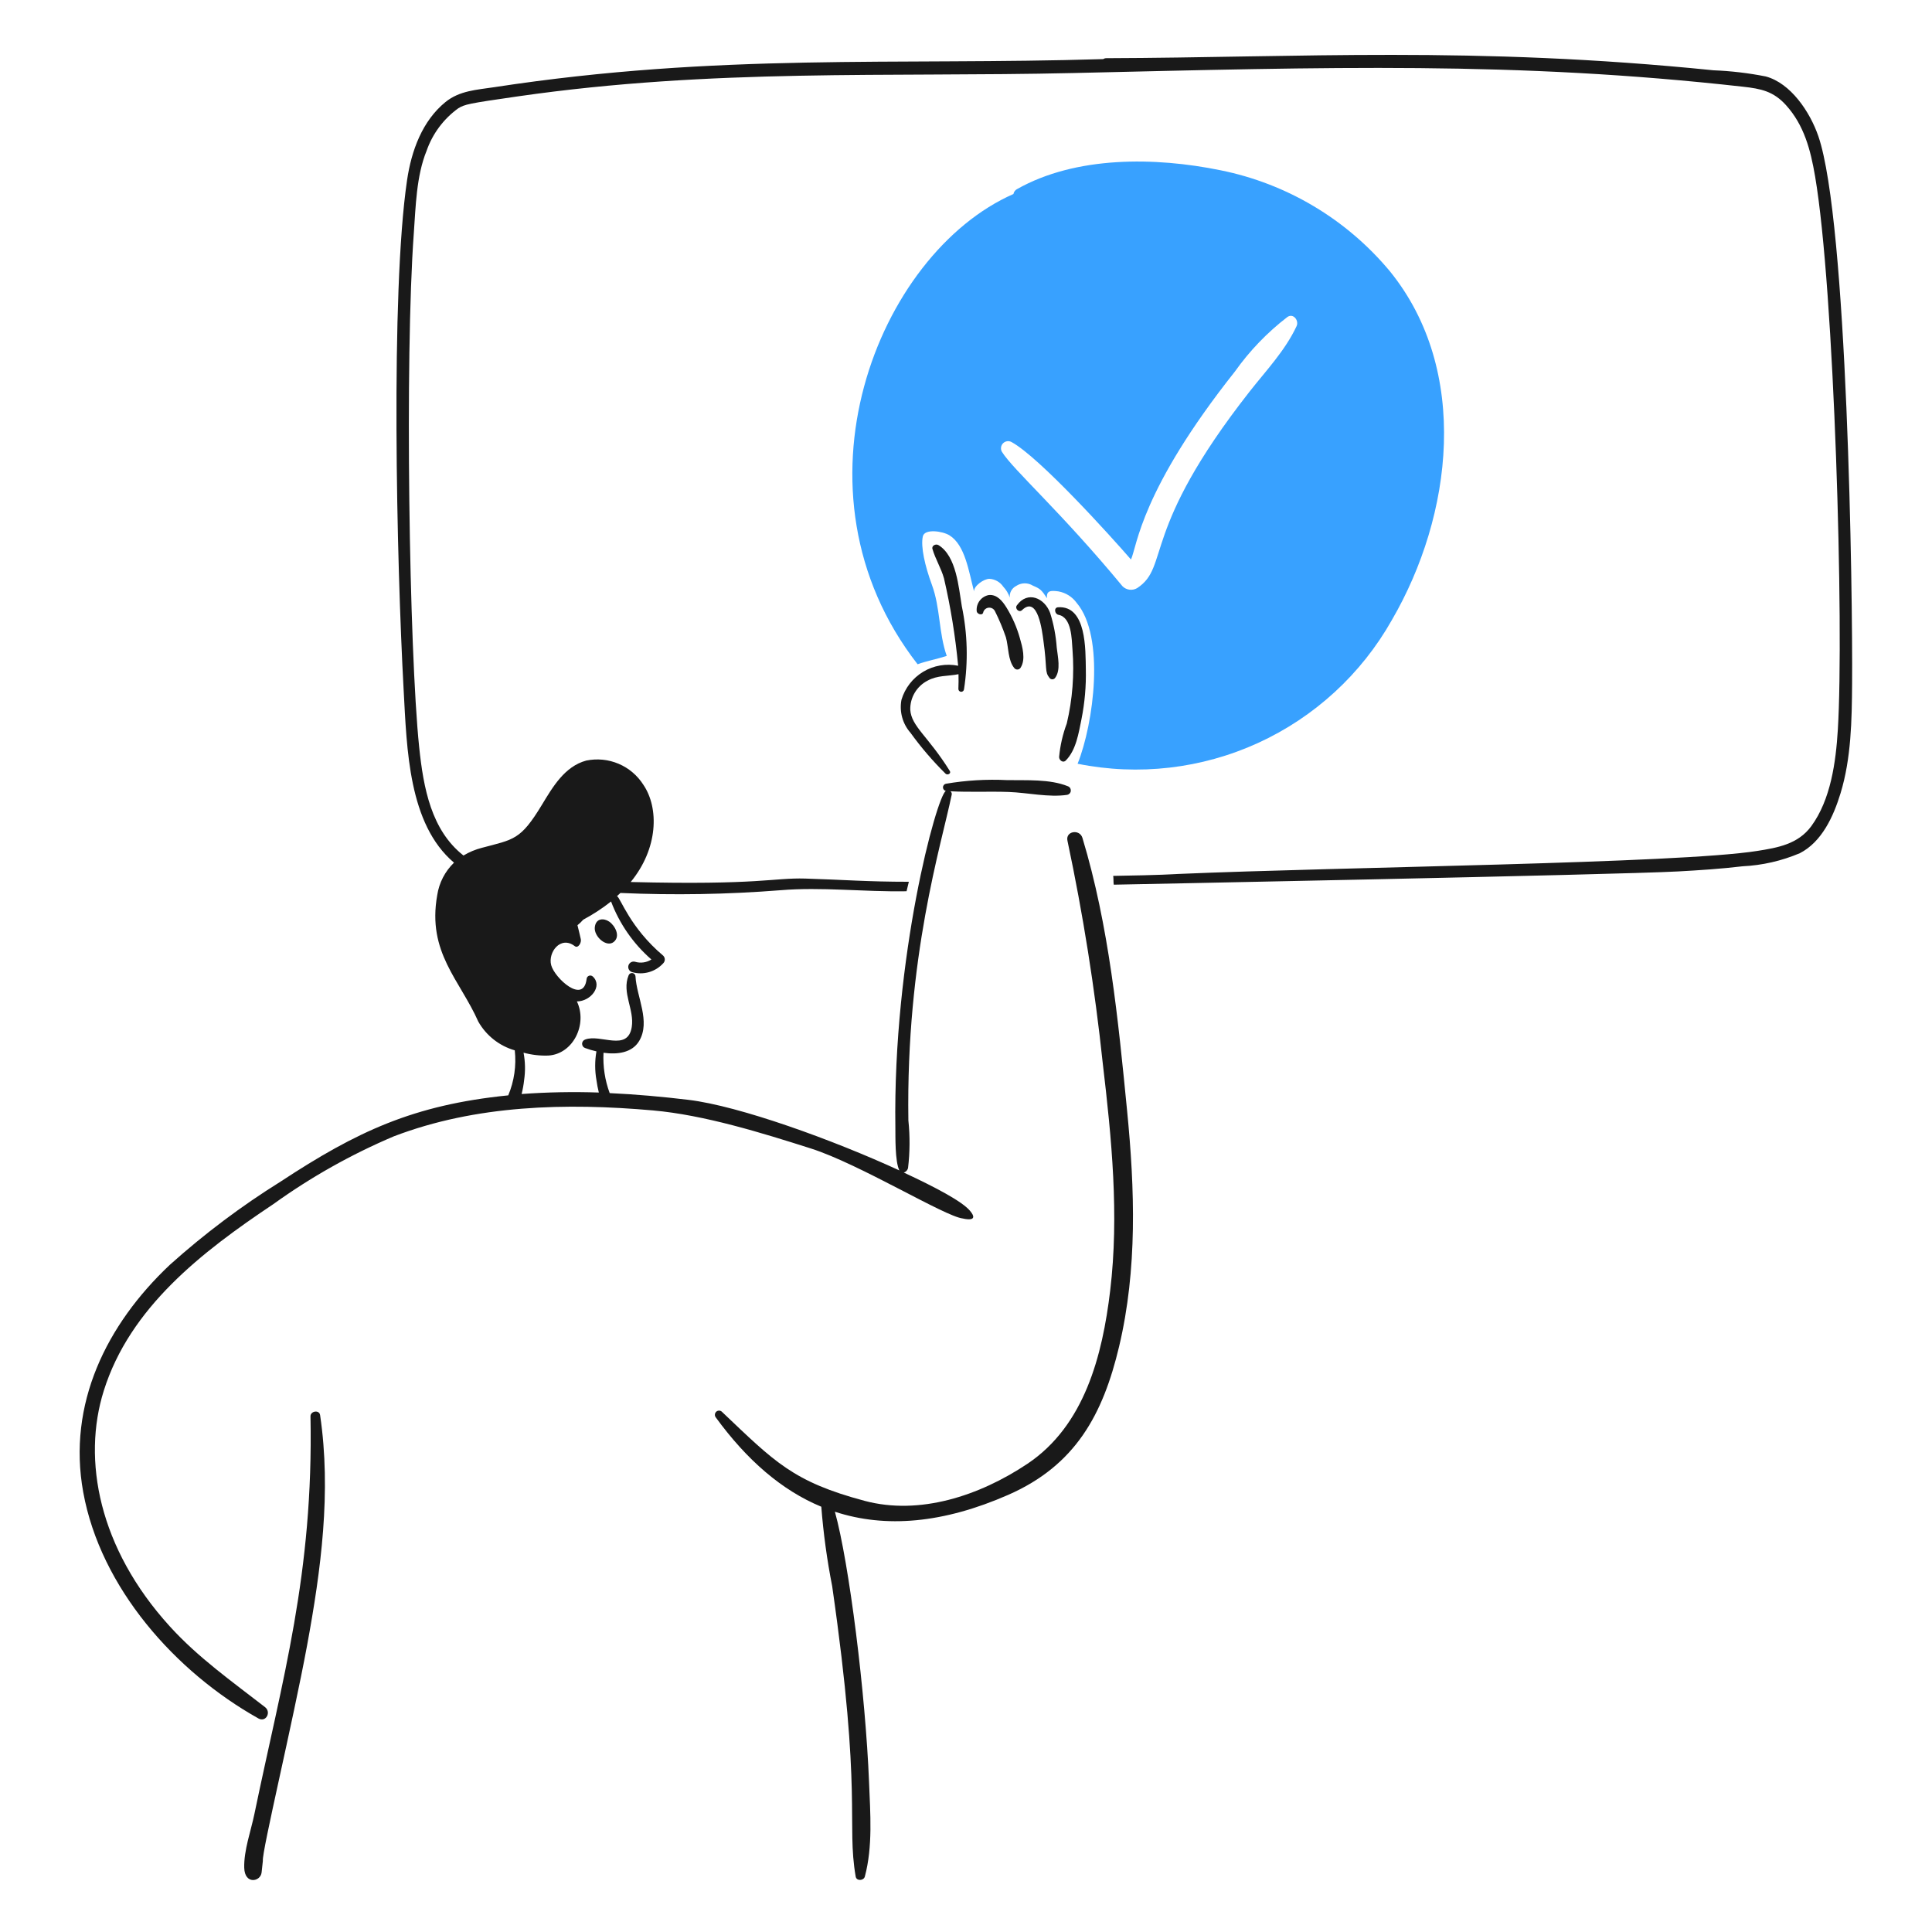 <svg width="154" height="154" viewBox="0 0 154 154" fill="none" xmlns="http://www.w3.org/2000/svg">
<path d="M110.792 21.627C107.34 17.477 102.572 14.634 97.28 13.57C92.1 12.511 85.766 12.414 81.056 15.081C80.984 15.121 80.923 15.175 80.876 15.242C80.828 15.308 80.796 15.384 80.782 15.464C69.976 20.216 62.39 39.139 73.142 52.948C73.925 52.666 74.618 52.557 75.464 52.283C74.817 50.426 74.962 48.46 74.281 46.611C73.733 45.127 73.372 43.561 73.561 42.751C73.708 42.123 75.145 42.333 75.692 42.678C76.935 43.463 77.216 45.538 77.64 47.139C77.622 46.702 78.414 46.144 78.86 46.138C79.082 46.149 79.297 46.212 79.49 46.321C79.683 46.43 79.848 46.582 79.971 46.766C80.205 47.013 80.382 47.309 80.49 47.631C80.471 47.445 80.509 47.258 80.599 47.094C80.688 46.931 80.825 46.797 80.99 46.712C81.188 46.577 81.421 46.503 81.66 46.498C81.9 46.493 82.135 46.558 82.338 46.685C82.92 46.933 83.012 47.013 83.458 47.686C83.395 47.068 83.749 47.058 84.369 47.14C84.954 47.246 85.476 47.576 85.824 48.059C88.104 50.75 87.178 57.682 85.896 60.879C90.746 61.858 95.781 61.278 100.281 59.221C104.78 57.163 108.513 53.734 110.944 49.425C115.792 41.09 117.209 29.55 110.792 21.627ZM103.353 25.992C102.439 27.948 100.93 29.525 99.601 31.218C90.877 42.334 93.276 45.154 90.642 46.878C90.459 46.986 90.246 47.031 90.035 47.005C89.824 46.978 89.628 46.883 89.477 46.733C84.527 40.747 80.79 37.484 79.862 36.013C79.801 35.905 79.777 35.78 79.794 35.657C79.81 35.534 79.867 35.42 79.955 35.332C80.043 35.244 80.157 35.188 80.28 35.171C80.403 35.154 80.528 35.178 80.636 35.239C82.857 36.455 88.497 42.692 90.151 44.599C90.646 43.509 90.916 39.097 98.436 29.613C99.605 27.965 101.013 26.501 102.615 25.27C103.099 24.934 103.553 25.561 103.353 25.989V25.992Z" fill="#38A1FF"/>
<path d="M48.559 73.462C48.123 73.166 47.487 73.181 47.411 73.917C47.334 74.653 48.348 75.551 48.922 75.082C49.497 74.614 48.996 73.758 48.559 73.462Z" fill="#191919"/>
<path d="M76.666 48.323C76.413 46.829 76.239 44.325 74.808 43.452C74.599 43.324 74.246 43.488 74.326 43.758C74.561 44.567 75.015 45.28 75.245 46.098C75.776 48.393 76.154 50.721 76.374 53.066C75.418 52.873 74.425 53.044 73.589 53.546C72.753 54.048 72.135 54.844 71.856 55.779C71.768 56.243 71.786 56.722 71.911 57.178C72.035 57.634 72.263 58.056 72.576 58.411C73.415 59.573 74.35 60.663 75.371 61.67C75.524 61.816 75.84 61.663 75.708 61.452C73.962 58.656 72.645 57.908 72.557 56.571C72.547 56.097 72.67 55.629 72.912 55.22C73.154 54.812 73.505 54.479 73.926 54.26C74.736 53.812 75.547 53.914 76.402 53.741C76.412 54.132 76.409 54.524 76.393 54.915C76.392 54.972 76.413 55.028 76.451 55.07C76.49 55.112 76.543 55.139 76.6 55.143C76.656 55.148 76.713 55.13 76.758 55.095C76.802 55.059 76.832 55.008 76.84 54.951C77.181 52.749 77.123 50.504 76.666 48.323Z" fill="#191919"/>
<path d="M78.378 48.787C78.408 48.692 78.466 48.608 78.544 48.545C78.623 48.483 78.718 48.445 78.818 48.438C78.918 48.43 79.018 48.452 79.105 48.501C79.192 48.551 79.262 48.625 79.307 48.715C79.645 49.389 79.937 50.086 80.181 50.8C80.397 51.565 80.334 52.637 80.854 53.258C80.885 53.295 80.924 53.324 80.968 53.343C81.011 53.362 81.059 53.371 81.107 53.368C81.155 53.366 81.201 53.352 81.243 53.328C81.284 53.304 81.32 53.271 81.346 53.231C81.783 52.56 81.494 51.564 81.292 50.857C81.052 50.001 80.693 49.183 80.227 48.427C79.915 47.927 79.48 47.364 78.814 47.431C78.531 47.485 78.276 47.641 78.099 47.869C77.921 48.097 77.833 48.382 77.85 48.67C77.838 48.961 78.343 49.114 78.378 48.787Z" fill="#191919"/>
<path d="M81.465 48.634C82.747 47.404 83.073 50.382 83.167 51.038C83.494 53.341 83.243 53.525 83.668 54.052C83.695 54.084 83.729 54.109 83.768 54.126C83.806 54.142 83.849 54.15 83.891 54.148C83.933 54.147 83.974 54.135 84.011 54.115C84.048 54.096 84.08 54.067 84.105 54.033C84.574 53.402 84.314 52.359 84.233 51.62C84.167 50.68 83.99 49.751 83.704 48.852C83.271 47.677 81.915 47.057 81.055 48.252C80.868 48.509 81.227 48.864 81.465 48.634Z" fill="#191919"/>
<path d="M84.369 49.007C85.441 49.204 85.422 50.973 85.489 51.792C85.642 53.761 85.488 55.743 85.034 57.665C84.711 58.529 84.505 59.432 84.421 60.351C84.431 60.597 84.731 60.843 84.949 60.624C85.778 59.795 85.979 58.43 86.206 57.319C86.466 56.015 86.582 54.687 86.552 53.358C86.522 51.827 86.623 48.256 84.339 48.405C83.977 48.429 84.069 48.951 84.369 49.007Z" fill="#191919"/>
<path d="M76.693 96.67C76.74 96.708 76.75 96.717 76.693 96.67V96.67Z" fill="#191919"/>
<path d="M24.477 131.16C25.591 125.122 26.42 118.909 25.515 112.795C25.45 112.358 24.742 112.468 24.749 112.896C24.994 125.449 22.512 133.821 20.278 144.596C20 145.944 19.429 147.501 19.468 148.884C19.507 150.247 20.77 149.996 20.852 149.257L20.953 148.328C20.854 147.639 23.346 137.287 24.477 131.16Z" fill="#191919"/>
<path d="M89.84 88.521C89.127 81.256 88.398 73.794 86.281 66.788C86.061 66.06 84.914 66.242 85.088 67.018C86.331 72.878 87.27 78.798 87.901 84.755C88.61 90.755 89.213 96.846 88.493 102.873C87.875 108.045 86.454 113.644 81.874 116.694C78.059 119.235 73.298 120.8 68.927 119.635C63.218 118.114 61.752 116.53 57.564 112.552C57.506 112.488 57.425 112.448 57.339 112.442C57.253 112.436 57.168 112.464 57.102 112.519C57.036 112.575 56.994 112.654 56.985 112.74C56.976 112.826 57.001 112.912 57.054 112.98C59.531 116.38 62.316 118.799 65.466 120.101C65.632 122.225 65.921 124.338 66.332 126.429C68.747 143.202 67.463 145.277 68.207 149.583C68.272 149.956 68.846 149.92 68.936 149.583C69.579 147.181 69.37 144.539 69.273 142.079C68.994 135.034 67.688 124.591 66.55 120.5C70.602 121.83 75.197 121.423 80.372 119.153C85.742 116.796 87.921 112.729 89.203 107.334C90.666 101.177 90.457 94.795 89.84 88.521Z" fill="#191919"/>
<path d="M144.944 10.866C144.273 8.908 142.731 6.624 140.747 6.094C139.372 5.822 137.977 5.658 136.577 5.603C117.456 3.662 103.55 4.588 88.193 4.638C88.102 4.636 88.013 4.661 87.938 4.711C71.347 5.219 57.376 4.2 39.393 6.95C38.028 7.16 36.637 7.213 35.497 8.143C33.664 9.643 32.796 11.995 32.447 14.362C31.119 23.349 31.618 44.781 32.173 54.97C32.433 59.736 32.556 65.684 36.189 68.764C35.469 69.458 34.999 70.37 34.85 71.359C34.04 75.921 36.656 78.106 38.128 81.438C38.761 82.549 39.803 83.37 41.033 83.723C41.166 84.944 40.987 86.178 40.513 87.311C32.938 88.076 28.447 90.191 22.366 94.185C19.235 96.137 16.28 98.358 13.535 100.822C8.491 105.575 5.358 111.913 6.634 118.941C8.016 126.562 13.974 133.268 20.6 136.978C21.202 137.315 21.64 136.474 21.128 136.077C18.491 134.03 15.794 132.125 13.535 129.639C7.861 123.396 6.544 116.357 8.272 110.856C10.353 104.233 16.052 99.811 21.793 95.978C24.781 93.827 28 92.016 31.389 90.579C37.952 88.07 45.129 87.9 52.049 88.512C56.137 88.875 60.708 90.296 64.632 91.544C68.52 92.782 75.302 96.962 76.741 97.125C76.741 97.125 78.146 97.488 77.314 96.507C76.688 95.767 74.647 94.677 72.043 93.465C72.124 93.44 72.198 93.394 72.257 93.332C72.316 93.269 72.358 93.193 72.38 93.11C72.53 91.847 72.539 90.57 72.407 89.305C72.213 76.264 75.03 67.376 75.858 63.356C75.872 63.304 75.87 63.249 75.852 63.199C75.834 63.149 75.801 63.105 75.758 63.073C77.305 63.155 78.863 63.073 80.41 63.128C81.922 63.182 83.579 63.577 85.072 63.357C85.147 63.341 85.215 63.301 85.266 63.243C85.317 63.186 85.348 63.113 85.354 63.036C85.36 62.96 85.341 62.883 85.3 62.818C85.26 62.752 85.199 62.702 85.127 62.674C83.681 62.086 81.813 62.209 80.274 62.183C78.641 62.102 77.005 62.199 75.393 62.474C75.328 62.488 75.27 62.525 75.229 62.577C75.187 62.629 75.164 62.694 75.164 62.76C75.164 62.827 75.187 62.892 75.229 62.944C75.27 62.996 75.328 63.032 75.393 63.047C74.66 63.467 71.168 76.294 71.37 89.889C71.379 90.55 71.331 92.579 71.688 93.294C66.425 90.872 58.941 88.155 54.871 87.668C52.804 87.419 50.701 87.23 48.598 87.132C48.219 86.104 48.051 85.01 48.106 83.916C49.208 84.069 50.383 83.924 50.947 82.978C51.876 81.42 50.741 79.463 50.656 77.833C50.654 77.766 50.628 77.701 50.582 77.651C50.537 77.601 50.476 77.569 50.409 77.561C50.342 77.552 50.274 77.567 50.218 77.604C50.161 77.64 50.12 77.696 50.1 77.76C49.549 79.133 50.584 80.483 50.355 81.876C50.029 83.861 47.853 82.399 46.65 82.859C46.577 82.882 46.513 82.927 46.468 82.988C46.423 83.05 46.398 83.124 46.398 83.2C46.398 83.277 46.423 83.351 46.468 83.412C46.513 83.474 46.577 83.519 46.65 83.542C46.941 83.648 47.239 83.737 47.542 83.806C47.409 84.562 47.409 85.335 47.542 86.091C47.588 86.426 47.652 86.758 47.733 87.086C45.681 87.016 43.626 87.055 41.578 87.204C41.67 86.839 41.737 86.468 41.778 86.093C41.885 85.368 41.869 84.629 41.732 83.909C42.376 84.085 43.042 84.163 43.709 84.138C45.693 84.017 46.848 81.635 45.985 79.823C47.089 79.823 48.063 78.586 47.25 77.837C47.209 77.799 47.158 77.774 47.103 77.764C47.048 77.754 46.992 77.76 46.94 77.781C46.889 77.802 46.844 77.837 46.812 77.883C46.779 77.928 46.761 77.982 46.758 78.038C46.513 80.097 44.207 77.948 43.936 76.936C43.66 75.908 44.69 74.553 45.812 75.415C46.085 75.625 46.367 75.134 46.294 74.851C46.202 74.487 46.131 74.114 46.03 73.749C46.197 73.614 46.353 73.465 46.494 73.304C47.275 72.89 48.015 72.405 48.707 71.856C49.38 73.64 50.485 75.229 51.923 76.481C51.732 76.603 51.517 76.683 51.292 76.714C51.068 76.745 50.839 76.728 50.621 76.663C50.512 76.632 50.394 76.647 50.295 76.703C50.196 76.759 50.123 76.852 50.092 76.962C50.062 77.072 50.076 77.19 50.133 77.289C50.189 77.388 50.282 77.461 50.392 77.491C50.83 77.615 51.293 77.614 51.731 77.488C52.168 77.363 52.562 77.118 52.868 76.781C52.947 76.701 52.991 76.594 52.991 76.481C52.991 76.368 52.947 76.261 52.868 76.18C50.188 73.919 49.459 71.548 49.18 71.433C49.272 71.351 49.363 71.26 49.454 71.178C53.706 71.368 57.966 71.295 62.209 70.96C65.516 70.685 68.788 71.101 72.262 71.042C72.325 70.796 72.38 70.541 72.444 70.286C69.151 70.286 67.262 70.125 64.203 70.031C61.617 69.955 60.615 70.562 50.273 70.305C52.475 67.624 52.539 64.409 51.284 62.556C50.811 61.81 50.122 61.226 49.309 60.881C48.495 60.536 47.597 60.447 46.732 60.625C45.01 61.085 44.058 62.731 43.199 64.147C41.487 66.974 40.97 66.897 38.409 67.58C37.894 67.712 37.4 67.918 36.944 68.193C34.386 66.183 33.754 62.848 33.411 59.54C32.611 51.826 32.262 28.509 32.983 18.614C33.136 16.483 33.186 14.019 34.003 12.022C34.476 10.661 35.357 9.478 36.525 8.635C37.049 8.318 37.28 8.256 41.296 7.679C56.879 5.44 70.748 6.16 85.518 5.822C105.996 5.353 120.799 4.878 138.955 6.914C140.357 7.071 141.36 7.268 142.369 8.389C143.81 9.99 144.319 11.94 144.682 14.062C146.214 23.02 146.996 49.98 146.494 58.166C146.335 60.761 145.927 63.736 144.381 65.85C143.324 67.297 141.678 67.573 140.084 67.826C133.754 68.834 107.046 69.098 93.904 69.664C93.424 69.684 92.736 69.752 88.733 69.817C88.769 70.008 88.742 70.336 88.778 70.518C88.854 70.518 128.671 69.739 133.757 69.462C135.468 69.368 137.189 69.255 138.901 69.052C140.474 68.976 142.021 68.622 143.471 68.005C145.212 67.108 146.14 65.101 146.712 63.225C147.561 60.44 147.61 57.416 147.631 54.503C147.685 47.297 147.264 17.636 144.944 10.866Z" fill="#191919"/>
</svg>
